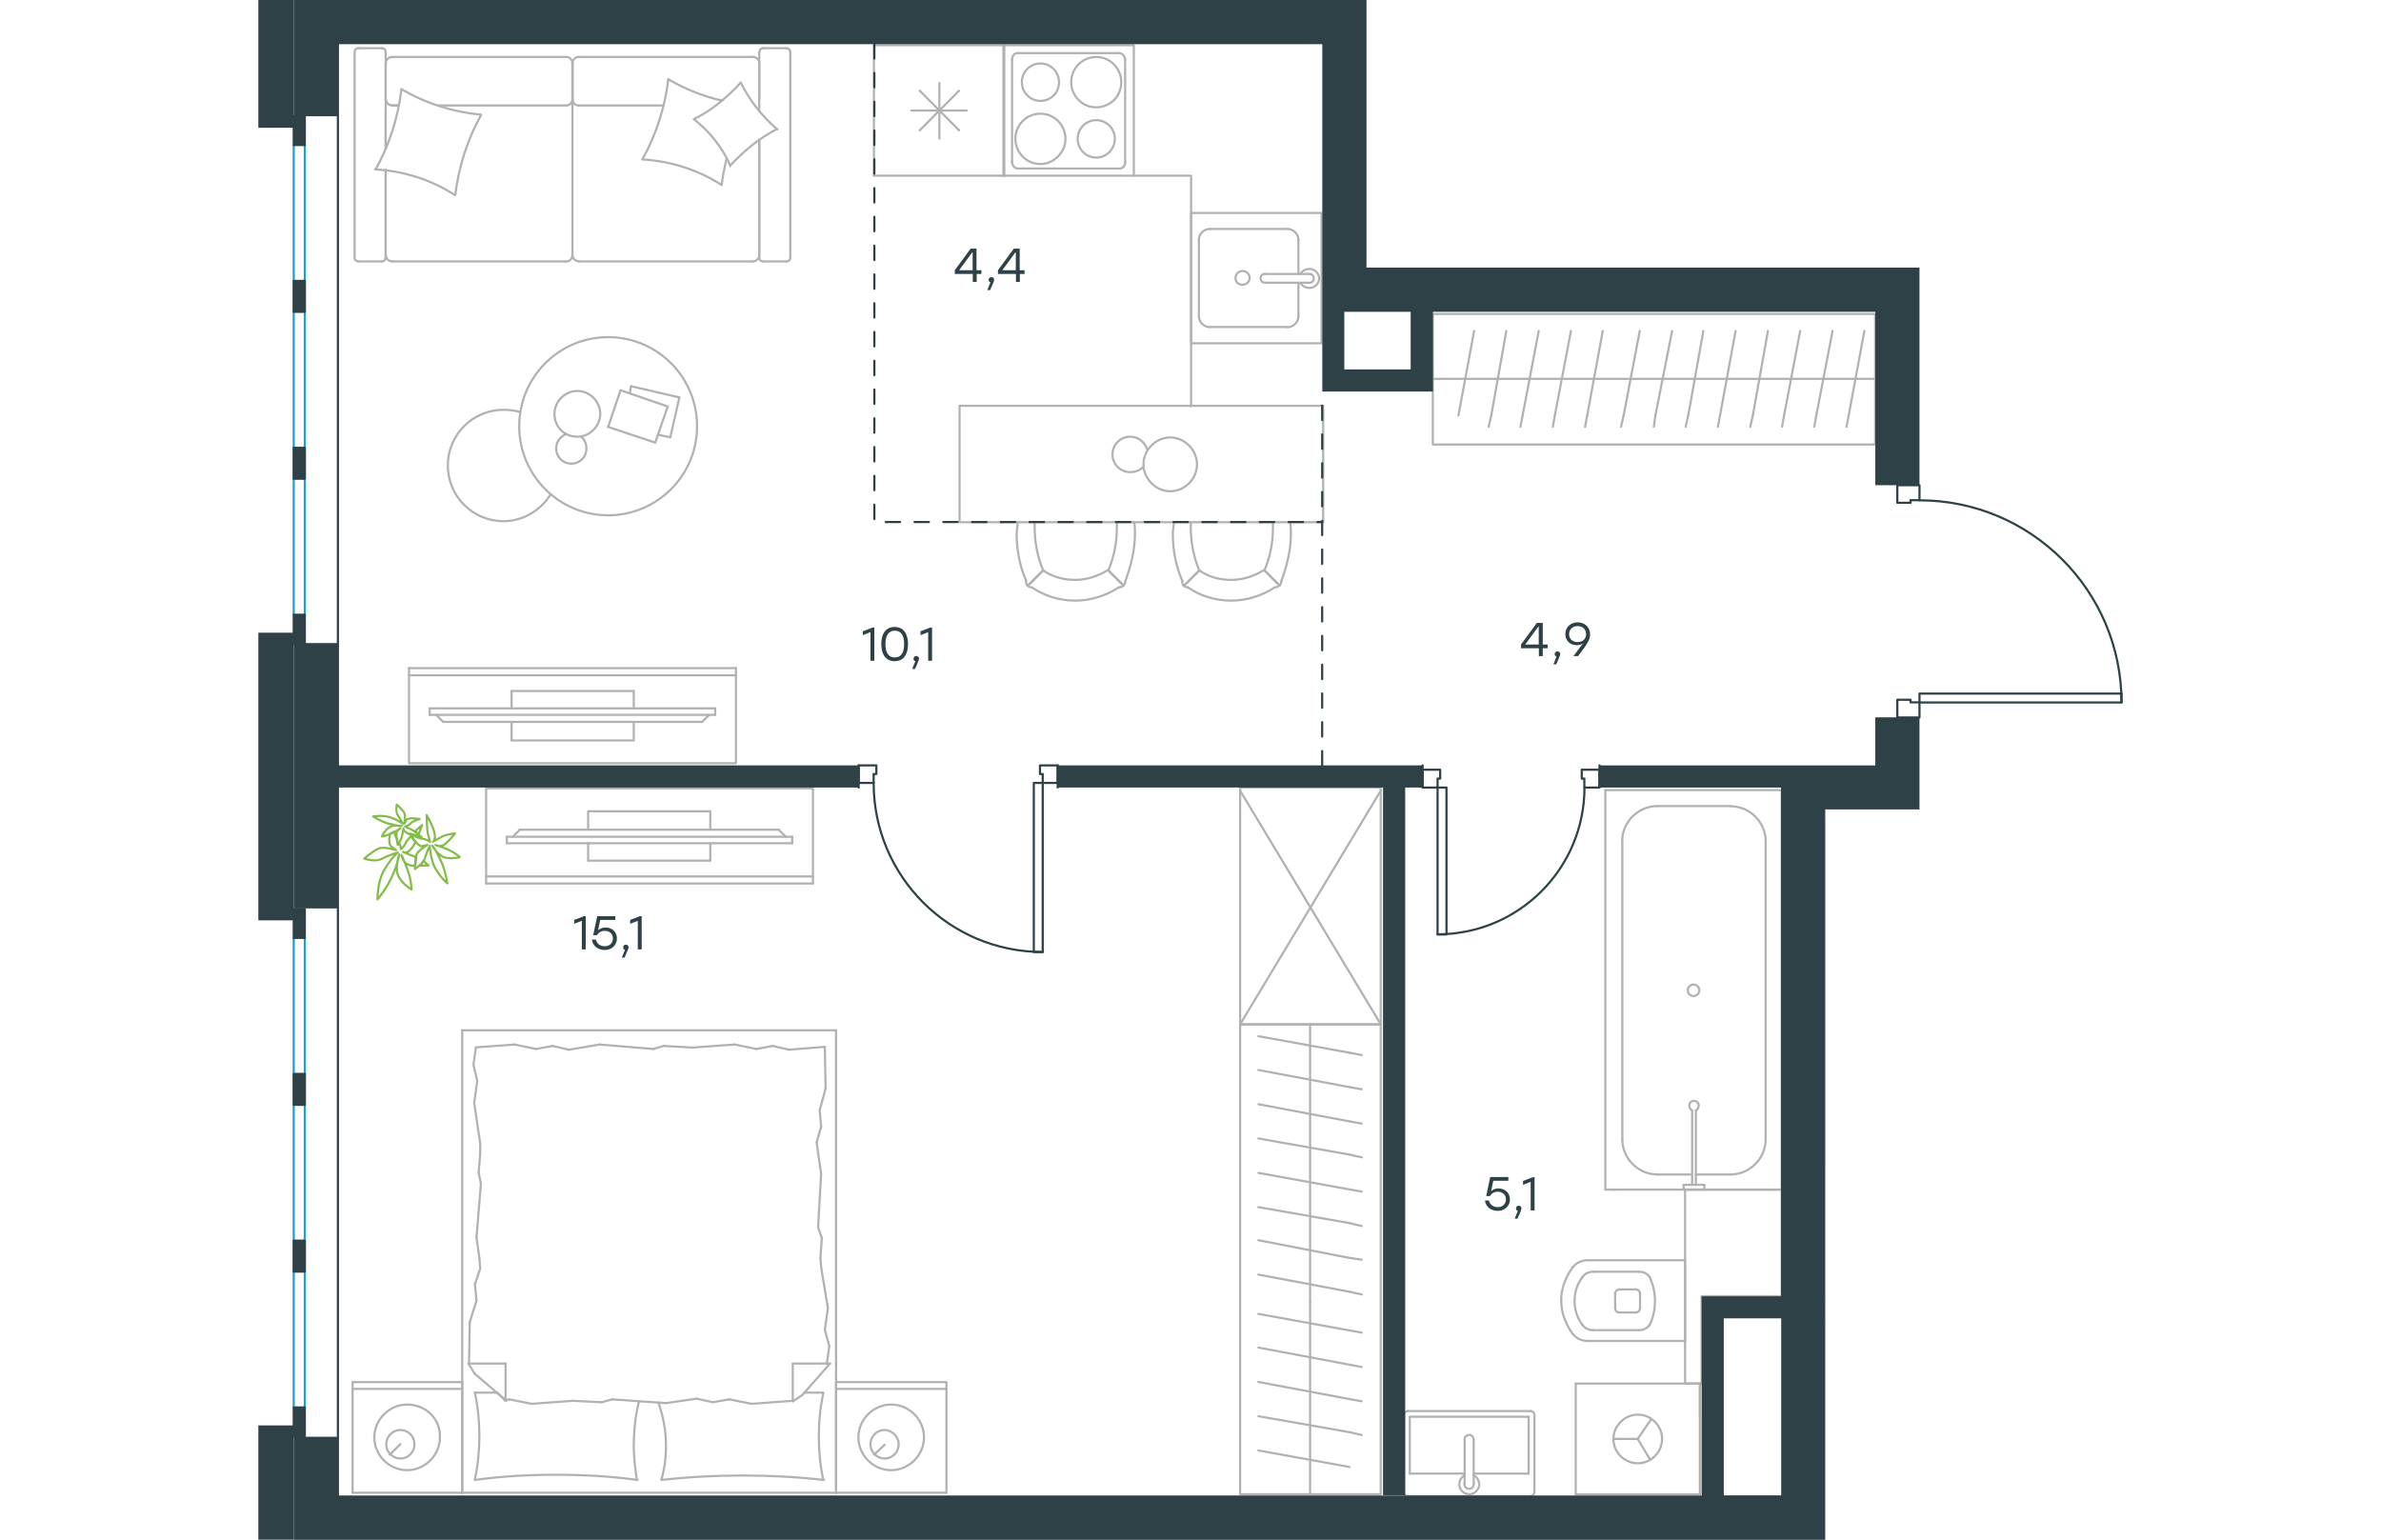 <?xml version="1.0" encoding="utf-8"?>
<!-- Generator: Adobe Illustrator 26.5.0, SVG Export Plug-In . SVG Version: 6.00 Build 0)  -->
<svg version="1.1" id="Слой_1" xmlns="http://www.w3.org/2000/svg" xmlns:xlink="http://www.w3.org/1999/xlink" x="0px" y="0px"
	 viewBox="0 0 1295.6 1070" style="enable-background:new 0 0 1295.6 1070;" xml:space="preserve" width="883" height="571">
<style type="text/css">
	.st0{fill:none;stroke:#B2B1B0;stroke-width:1.5;stroke-linecap:round;stroke-linejoin:round;stroke-miterlimit:22.926;}
	.st1{fill:none;stroke:#2D4146;stroke-width:1.5;stroke-linecap:round;stroke-linejoin:round;stroke-miterlimit:22.926;}
	.st2{fill:none;stroke:#1D9CEB;stroke-width:1.5;stroke-linecap:round;stroke-linejoin:round;stroke-miterlimit:22.926;}
	
		.st3{fill:none;stroke:#2D4146;stroke-width:1.5;stroke-linecap:round;stroke-linejoin:round;stroke-miterlimit:22.926;stroke-dasharray:10,10;}
	.st4{fill-rule:evenodd;clip-rule:evenodd;fill:#2D4146;}
	.st5{enable-background:new    ;}
	.st6{fill:#2D4146;}
	.st7{fill:none;stroke:#84BC4A;stroke-width:1.5;stroke-linecap:round;stroke-linejoin:round;stroke-miterlimit:22.926;}
</style>
<g>
	<line class="st0" x1="141.7" y1="1037.4" x2="65.5" y2="1037.4"/>
	<line class="st0" x1="65.5" y1="960.5" x2="141.7" y2="960.5"/>
	<line class="st0" x1="141.7" y1="960.5" x2="141.7" y2="1037.4"/>
	<line class="st0" x1="65.5" y1="1037.4" x2="65.5" y2="960.5"/>
	<line class="st0" x1="98.7" y1="1003.6" x2="91.4" y2="1010.9"/>
	<line class="st0" x1="65.5" y1="965.2" x2="141.7" y2="965.2"/>
	<path class="st0" d="M103.4,976.1c-12.4,0-22.8,10.4-22.8,22.8c0,12.5,10.4,22.8,22.8,22.8c12.4,0,22.8-10.4,22.8-22.8
		C126.7,986,116.3,976.1,103.4,976.1z"/>
	<path class="st0" d="M98.7,993.8c-5.7,0-9.8,4.7-9.8,9.9c0,5.7,4.7,9.9,9.8,9.9c5.7,0,9.8-4.7,9.8-9.9
		C108.5,998.4,104.4,993.8,98.7,993.8z"/>
	<line class="st0" x1="401.5" y1="1037.4" x2="141.7" y2="1037.4"/>
	<line class="st0" x1="379.5" y1="967.8" x2="392.6" y2="967.8"/>
	<line class="st0" x1="171.8" y1="973.5" x2="171.8" y2="947.6"/>
	<line class="st0" x1="166.1" y1="967.8" x2="171.8" y2="973.5"/>
	<line class="st0" x1="401.5" y1="716" x2="401.5" y2="1037.4"/>
	<line class="st0" x1="145.9" y1="947.6" x2="171.8" y2="947.6"/>
	<line class="st0" x1="141.7" y1="1037.4" x2="141.7" y2="716"/>
	<line class="st0" x1="397.3" y1="947.6" x2="378.1" y2="969.4"/>
	<line class="st0" x1="378.1" y1="969.4" x2="371.4" y2="974"/>
	<line class="st0" x1="150.5" y1="967.8" x2="165.7" y2="967.8"/>
	<line class="st0" x1="371.4" y1="973.5" x2="371.4" y2="947.6"/>
	<line class="st0" x1="172.3" y1="973.5" x2="150.5" y2="954.8"/>
	<line class="st0" x1="150.5" y1="954.8" x2="145.9" y2="947.6"/>
	<line class="st0" x1="397.3" y1="947.6" x2="371.4" y2="947.6"/>
	<line class="st0" x1="281.7" y1="726.9" x2="301.9" y2="728"/>
	<line class="st0" x1="215.9" y1="729.5" x2="237.1" y2="725.9"/>
	<line class="st0" x1="193" y1="729" x2="204.5" y2="726.9"/>
	<line class="st0" x1="204.5" y1="726.9" x2="215.9" y2="729.5"/>
	<line class="st0" x1="274.4" y1="729" x2="281.7" y2="726.9"/>
	<line class="st0" x1="237.1" y1="725.9" x2="274.4" y2="729"/>
	<line class="st0" x1="151.1" y1="727.9" x2="178" y2="725.9"/>
	<line class="st0" x1="178" y1="725.9" x2="193" y2="729"/>
	<line class="st0" x1="368.8" y1="729.5" x2="393.7" y2="727.5"/>
	<line class="st0" x1="346" y1="729" x2="357.4" y2="726.9"/>
	<line class="st0" x1="357.4" y1="726.9" x2="368.8" y2="729.5"/>
	<line class="st0" x1="301.9" y1="728" x2="331" y2="725.9"/>
	<line class="st0" x1="331" y1="725.9" x2="346" y2="729"/>
	<line class="st0" x1="401.5" y1="716" x2="141.7" y2="716"/>
	<path class="st0" d="M280.1,1028.5c18.7-2.1,37.3-3.1,56.5-3.1c18.7,0,37.8,1,56.5,3.1"/>
	<path class="st0" d="M278,974.7c3.6,10.4,5.3,19.6,5.3,30.5c0,7.8-1,15.6-3.1,22.8"/>
	<path class="st0" d="M392.6,1028.5c-2.1-9.9-3.1-20.2-3.1-30.1c0-10.4,1-20.2,3.1-30.1"/>
	<path class="st0" d="M263,1028.5c-1-7.8-2.1-15.6-2.1-22.8c0-10.9,1-21.3,3.6-31.7"/>
	<line class="st0" x1="154.2" y1="881.6" x2="153.6" y2="874.4"/>
	<line class="st0" x1="151.6" y1="903.9" x2="150.5" y2="892.5"/>
	<line class="st0" x1="150.5" y1="892.5" x2="154.2" y2="881.6"/>
	<line class="st0" x1="146.4" y1="947.6" x2="146.9" y2="919"/>
	<line class="st0" x1="146.9" y1="919" x2="151.6" y2="903.9"/>
	<line class="st0" x1="153.1" y1="815.2" x2="154.2" y2="801.2"/>
	<line class="st0" x1="153.6" y1="874.4" x2="151.6" y2="859.8"/>
	<line class="st0" x1="154.7" y1="822.5" x2="153.1" y2="815.2"/>
	<line class="st0" x1="151.6" y1="859.8" x2="154.7" y2="822.5"/>
	<line class="st0" x1="154.2" y1="801.2" x2="154.2" y2="794.9"/>
	<line class="st0" x1="152.1" y1="751.3" x2="149.5" y2="739.9"/>
	<line class="st0" x1="149.5" y1="739.9" x2="151.1" y2="728.5"/>
	<line class="st0" x1="154.2" y1="794.9" x2="150" y2="766.4"/>
	<line class="st0" x1="150" y1="766.4" x2="152.1" y2="751.3"/>
	<line class="st0" x1="388" y1="793.9" x2="389" y2="801.2"/>
	<line class="st0" x1="390.1" y1="771.6" x2="391.1" y2="783"/>
	<line class="st0" x1="391.1" y1="783" x2="388" y2="793.9"/>
	<line class="st0" x1="393.7" y1="727.5" x2="394.2" y2="756.5"/>
	<line class="st0" x1="394.2" y1="756.5" x2="390.1" y2="771.6"/>
	<line class="st0" x1="391.6" y1="860.3" x2="390.6" y2="874.4"/>
	<line class="st0" x1="389" y1="801.2" x2="391.1" y2="815.7"/>
	<line class="st0" x1="389" y1="853.1" x2="391.6" y2="860.3"/>
	<line class="st0" x1="391.1" y1="815.7" x2="389" y2="853.1"/>
	<line class="st0" x1="390.6" y1="874.4" x2="391.1" y2="880.6"/>
	<line class="st0" x1="395.2" y1="947" x2="395.2" y2="948.1"/>
	<line class="st0" x1="393.7" y1="924.2" x2="396.8" y2="935.6"/>
	<line class="st0" x1="396.8" y1="935.6" x2="395.2" y2="947"/>
	<line class="st0" x1="391.1" y1="880.6" x2="395.8" y2="909.1"/>
	<line class="st0" x1="395.8" y1="909.1" x2="393.7" y2="924.2"/>
	<path class="st0" d="M150.5,1028.5c18.7-2.6,37.3-3.6,56.5-3.6c18.7,0,37.8,1,56.5,3.6"/>
	<path class="st0" d="M150.5,967.8c2.1,9.9,3.1,20.2,3.1,30.1c0,10.4-1,20.2-3.1,30.1"/>
	<line class="st0" x1="238.7" y1="974.5" x2="218.5" y2="973.5"/>
	<line class="st0" x1="304.5" y1="972" x2="283.3" y2="975.1"/>
	<line class="st0" x1="327.3" y1="972.5" x2="315.9" y2="974.5"/>
	<line class="st0" x1="315.9" y1="974.5" x2="304.5" y2="972"/>
	<line class="st0" x1="245.9" y1="972.5" x2="238.7" y2="974.5"/>
	<line class="st0" x1="283.3" y1="975.1" x2="245.9" y2="972.5"/>
	<line class="st0" x1="371.4" y1="973.5" x2="342.9" y2="975.6"/>
	<line class="st0" x1="342.9" y1="975.6" x2="327.3" y2="972.5"/>
	<line class="st0" x1="174.4" y1="972.5" x2="171.8" y2="973"/>
	<line class="st0" x1="218.5" y1="973.5" x2="189.9" y2="975.6"/>
	<line class="st0" x1="189.9" y1="975.6" x2="174.4" y2="972.5"/>
	<line class="st0" x1="478.2" y1="1037.4" x2="401.5" y2="1037.4"/>
	<line class="st0" x1="401.5" y1="960.5" x2="478.2" y2="960.5"/>
	<line class="st0" x1="478.2" y1="961" x2="478.2" y2="1037.4"/>
	<line class="st0" x1="401.5" y1="1037.4" x2="401.5" y2="961"/>
	<line class="st0" x1="435.2" y1="1004.1" x2="427.9" y2="1010.9"/>
	<line class="st0" x1="401.5" y1="965.2" x2="478.2" y2="965.2"/>
	<path class="st0" d="M439.8,976.1c-12.4,0-22.8,10.4-22.8,22.8c0,12.5,10.4,22.8,22.8,22.8c12.4,0,22.8-10.4,22.8-22.8
		C462.6,986.5,452.3,976.1,439.8,976.1z"/>
	<path class="st0" d="M435.2,993.8c-5.7,0-9.8,4.7-9.8,9.9c0,5.7,4.7,9.9,9.8,9.9c5.7,0,9.8-4.7,9.8-9.9
		C445,998.4,440.3,993.8,435.2,993.8z"/>
</g>
<g>
	<g>
		<line class="st0" x1="158.3" y1="609.1" x2="385.4" y2="609.1"/>
		<polyline class="st0" points="385.4,614 385.4,547.9 158.3,547.9 158.3,614 		"/>
		<line class="st0" x1="158.3" y1="614" x2="385.4" y2="614"/>
	</g>
	<g>
		<polyline class="st0" points="314.1,576.6 314.1,563.8 229.2,563.8 229.2,576.6 		"/>
		<line class="st0" x1="229.2" y1="586" x2="229.2" y2="598.1"/>
		<line class="st0" x1="229.2" y1="598.1" x2="314.1" y2="598.1"/>
		<line class="st0" x1="314.1" y1="598.1" x2="314.1" y2="586"/>
		<line class="st0" x1="172.7" y1="586" x2="172.7" y2="581.5"/>
		<line class="st0" x1="361.6" y1="576.6" x2="366.5" y2="581.5"/>
		<line class="st0" x1="176.8" y1="581.5" x2="181.7" y2="576.6"/>
		<line class="st0" x1="371" y1="581.5" x2="172.7" y2="581.5"/>
		<line class="st0" x1="172.7" y1="586" x2="371" y2="586"/>
		<line class="st0" x1="371" y1="586" x2="371" y2="581.5"/>
		<line class="st0" x1="181.7" y1="576.6" x2="361.6" y2="576.6"/>
	</g>
</g>
<g>
	<line class="st0" x1="730.9" y1="1038.5" x2="730.9" y2="905"/>
	<line class="st0" x1="766.8" y1="926.1" x2="758.3" y2="924.6"/>
	<line class="st0" x1="758.3" y1="924.6" x2="695" y2="913.1"/>
	<line class="st0" x1="766.8" y1="950" x2="758.3" y2="948.4"/>
	<line class="st0" x1="758.3" y1="948.4" x2="695" y2="936.5"/>
	<line class="st0" x1="766.8" y1="973.8" x2="758.3" y2="972.3"/>
	<line class="st0" x1="758.3" y1="972.3" x2="695" y2="960.4"/>
	<line class="st0" x1="766.8" y1="997.3" x2="758.3" y2="995.3"/>
	<line class="st0" x1="758.3" y1="995.3" x2="695" y2="984.2"/>
	<line class="st0" x1="758.3" y1="1019.5" x2="695" y2="1008"/>
	<rect x="682.3" y="712" class="st0" width="97.7" height="326.4"/>
	<line class="st0" x1="730.9" y1="905" x2="730.9" y2="712"/>
	<line class="st0" x1="766.8" y1="733.2" x2="758.3" y2="731.6"/>
	<line class="st0" x1="758.3" y1="731.6" x2="695" y2="720.1"/>
	<line class="st0" x1="766.8" y1="757" x2="758.3" y2="755.5"/>
	<line class="st0" x1="758.3" y1="755.5" x2="695" y2="743.6"/>
	<line class="st0" x1="766.8" y1="780.8" x2="758.3" y2="779.3"/>
	<line class="st0" x1="758.3" y1="779.3" x2="695" y2="767.4"/>
	<line class="st0" x1="766.8" y1="804.3" x2="758.3" y2="802.4"/>
	<line class="st0" x1="758.3" y1="802.4" x2="695" y2="791.2"/>
	<line class="st0" x1="766.8" y1="828.1" x2="758.3" y2="826.6"/>
	<line class="st0" x1="758.3" y1="826.6" x2="695" y2="815.1"/>
	<line class="st0" x1="766.8" y1="852" x2="758.3" y2="850"/>
	<line class="st0" x1="758.3" y1="850" x2="695" y2="838.9"/>
	<line class="st0" x1="766.8" y1="875.4" x2="758.3" y2="874.2"/>
	<line class="st0" x1="758.3" y1="874.2" x2="695" y2="861.9"/>
	<line class="st0" x1="758.3" y1="897.7" x2="695" y2="885.8"/>
	<line class="st0" x1="766.8" y1="899.6" x2="758.3" y2="897.7"/>
</g>
<g>
	<rect x="682.3" y="547.3" class="st0" width="97.7" height="164.5"/>
	<line class="st0" x1="682.3" y1="711.8" x2="780" y2="549.5"/>
	<line class="st0" x1="682.3" y1="549.5" x2="780" y2="711.8"/>
</g>
<g>
	<line class="st0" x1="991.5" y1="932.4" x2="991.5" y2="875.8"/>
	<g>
		<line class="st0" x1="923.9" y1="931.9" x2="991.5" y2="931.9"/>
		<line class="st0" x1="959.5" y1="883.8" x2="927.6" y2="883.8"/>
		<line class="st0" x1="927.6" y1="924.4" x2="959.5" y2="924.4"/>
		<line class="st0" x1="957.7" y1="896.1" x2="946" y2="896.1"/>
		<line class="st0" x1="946" y1="912.1" x2="957.7" y2="912.1"/>
		<line class="st0" x1="960.2" y1="909" x2="960.2" y2="899.2"/>
		<line class="st0" x1="991.5" y1="875.8" x2="923.9" y2="875.8"/>
		<line class="st0" x1="942.9" y1="899.2" x2="942.9" y2="909"/>
		<path class="st0" d="M913.4,880.7c-4.9,6.8-8,14.8-8,22.8c0,0,0,0,0,0.6"/>
		<path class="st0" d="M960.2,899.2c0-1.8-1.2-3.1-3.1-3.1"/>
		<path class="st0" d="M966.9,887.5c-1.8-2.5-4.3-3.7-7.4-3.7"/>
		<path class="st0" d="M946,896.1c-1.8,0-3.1,1.2-3.1,3.1"/>
		<path class="st0" d="M920.2,887.5c-3.7,4.9-5.5,10.5-5.5,16.6"/>
		<path class="st0" d="M942.9,909c0,1.8,1.2,3.1,3.1,3.1"/>
		<path class="st0" d="M957.1,912.1c1.8,0,3.1-1.2,3.1-3.1"/>
		<path class="st0" d="M959.5,924.4c3.1,0,5.5-1.2,7.4-3.7"/>
		<path class="st0" d="M966.9,920.7c2.5-4.9,3.7-11.1,3.7-16.6s-1.2-11.1-3.7-16.6"/>
		<path class="st0" d="M920.2,920.7c1.8,2.5,4.3,3.7,7.4,3.7"/>
		<path class="st0" d="M905.4,903.6L905.4,903.6c0,8.6,3.1,16.6,8,23.4"/>
		<path class="st0" d="M923.9,875.8c-4.3,0-8,1.8-10.5,4.9"/>
		<path class="st0" d="M913.4,927c2.5,3.1,6.1,4.9,10.5,4.9"/>
		<path class="st0" d="M914.7,904.1L914.7,904.1c0,6.2,1.8,11.7,5.5,16.6"/>
		<path class="st0" d="M927.6,883.8c-3.1,0-5.5,1.2-7.4,3.7"/>
	</g>
	<polygon class="st0" points="1003,900.8 1058.6,900.8 1058.6,826.7 991.5,826.7 991.5,961.5 1003,961.5 	"/>
</g>
<g>
	<line class="st0" x1="882.8" y1="984.6" x2="882.8" y2="1024.1"/>
	<line class="st0" x1="882.8" y1="1024.1" x2="844.6" y2="1024.1"/>
	<line class="st0" x1="838.3" y1="1024.1" x2="800.2" y2="1024.1"/>
	<line class="st0" x1="800.2" y1="984.6" x2="882.8" y2="984.6"/>
	<line class="st0" x1="800.2" y1="1024.1" x2="800.2" y2="984.6"/>
	<line class="st0" x1="798.9" y1="1039.7" x2="884.1" y2="1039.7"/>
	<line class="st0" x1="796.2" y1="983.7" x2="796.2" y2="1036.6"/>
	<line class="st0" x1="884.1" y1="980.6" x2="798.9" y2="980.6"/>
	<line class="st0" x1="886.8" y1="1036.6" x2="886.8" y2="983.7"/>
	<path class="st0" d="M886.8,983.7c0-1.8-1.1-3.1-2.7-3.1"/>
	<path class="st0" d="M798.9,980.6c-1.6,0-2.7,1.2-2.7,3.1"/>
	<path class="st0" d="M796.2,1036.6c0,1.8,1.1,3.1,2.7,3.1"/>
	<path class="st0" d="M884.1,1039.7c1.1,0,2.7-1.2,2.7-3.1"/>
	<line class="st0" x1="838.3" y1="1000.4" x2="838.3" y2="1031"/>
	<line class="st0" x1="844.6" y1="1031" x2="844.6" y2="1000.4"/>
	<path class="st0" d="M838.3,1000.4L838.3,1000.4c0-1.8,1.4-3.2,3.1-3.2c1.7,0,3.1,1.4,3.1,3.1v0"/>
	<path class="st0" d="M844.6,1025.3c2.3,1.2,3.8,3.6,3.8,6.2c0,3.8-3.1,6.9-6.9,6.9c-3.8,0-6.9-3.1-6.9-6.9c0-2.6,1.5-5,3.8-6.2"/>
	<path class="st0" d="M844.6,1031c0,0.1,0,0.3,0,0.5c0,1.8-1.4,3.2-3.2,3.2c-1.8,0-3.2-1.4-3.2-3.2c0-0.1,0-0.3,0-0.5"/>
</g>
<g>
	<line class="st0" x1="995.4" y1="816.2" x2="972.1" y2="816.2"/>
	<line class="st0" x1="1023.2" y1="816.2" x2="999" y2="816.2"/>
	<line class="st0" x1="947.9" y1="792" x2="947.9" y2="584.5"/>
	<line class="st0" x1="972.1" y1="560.2" x2="1023.2" y2="560.2"/>
	<line class="st0" x1="1058.6" y1="549.1" x2="1058.6" y2="826.7"/>
	<line class="st0" x1="936.1" y1="549.1" x2="1058.6" y2="549.1"/>
	<line class="st0" x1="1047.5" y1="584.5" x2="1047.5" y2="792"/>
	<line class="st0" x1="936.1" y1="826.7" x2="936.1" y2="549.1"/>
	<line class="st0" x1="1058.6" y1="826.7" x2="936.1" y2="826.7"/>
	<path class="st0" d="M972.1,560.2c-13.1,0-24.3,11.1-24.3,24.2"/>
	<path class="st0" d="M1023.2,816.2c13.1,0,24.3-11.1,24.3-24.2"/>
	<path class="st0" d="M1047.5,584.5c0-13.1-11.1-24.2-24.3-24.2"/>
	<path class="st0" d="M947.9,792c0,13.1,11.1,24.2,24.3,24.2"/>
	<line class="st0" x1="943.3" y1="826.7" x2="940" y2="826.7"/>
	<line class="st0" x1="996.4" y1="823.4" x2="996.4" y2="771.7"/>
	<line class="st0" x1="999" y1="771.7" x2="999" y2="823.4"/>
	<line class="st0" x1="1004.9" y1="826.7" x2="990.5" y2="826.7"/>
	<line class="st0" x1="990.5" y1="826.7" x2="990.5" y2="823.4"/>
	<line class="st0" x1="990.5" y1="823.4" x2="1004.9" y2="823.4"/>
	<line class="st0" x1="1004.9" y1="823.4" x2="1004.9" y2="826.7"/>
	<path class="st0" d="M999,771.7c1.3-0.7,2-2,2-3.3c0-2-1.3-3.3-3.3-3.3c-2,0-3.3,1.3-3.3,3.3c0,1.3,0.7,2.6,2,3.3"/>
	<path class="st0" d="M997.4,692.2c2.2,0,4-1.8,4-4s-1.8-4-4-4c-2.2,0-4,1.8-4,4C993.4,690.8,995.2,692.2,997.4,692.2z"/>
</g>
<g>
	<line class="st0" x1="915.5" y1="961.5" x2="915.5" y2="1038.5"/>
	<g>
		<line class="st0" x1="1001.8" y1="1038.5" x2="915.5" y2="1038.5"/>
		<line class="st0" x1="1001.8" y1="984.6" x2="1001.8" y2="961.5"/>
		<line class="st0" x1="1001.8" y1="1038.5" x2="1001.8" y2="961.5"/>
		<line class="st0" x1="958.6" y1="1000" x2="968" y2="986.2"/>
		<line class="st0" x1="958.6" y1="1000" x2="941.7" y2="1000"/>
		<line class="st0" x1="958.6" y1="1000" x2="967.3" y2="1014.5"/>
		<path class="st0" d="M941.7,1000c0,9.3,7.6,16.9,16.9,16.9c9.3,0,16.9-7.6,16.9-16.9c0-9.3-7.6-16.9-16.9-16.9
			C949.7,983.1,941.7,990.7,941.7,1000z"/>
		<line class="st0" x1="1001.8" y1="961.5" x2="915.5" y2="961.5"/>
	</g>
</g>
<g>
	<line class="st0" x1="125" y1="73.3" x2="214.1" y2="73.3"/>
	<line class="st0" x1="367.1" y1="181.7" x2="350.8" y2="181.7"/>
	<line class="st0" x1="343.6" y1="181.7" x2="222.5" y2="181.7"/>
	<line class="st0" x1="88.5" y1="103.2" x2="88.5" y2="77.9"/>
	<line class="st0" x1="88.5" y1="177.1" x2="88.5" y2="118"/>
	<line class="st0" x1="348.1" y1="177.1" x2="348.1" y2="97.2"/>
	<line class="st0" x1="218.3" y1="69.1" x2="218.3" y2="43.7"/>
	<line class="st0" x1="222.5" y1="73.3" x2="281.4" y2="73.3"/>
	<line class="st0" x1="69.5" y1="33.5" x2="85.8" y2="33.5"/>
	<line class="st0" x1="218.3" y1="43.7" x2="218.3" y2="69.1"/>
	<line class="st0" x1="343.6" y1="39.6" x2="222.5" y2="39.6"/>
	<line class="st0" x1="348.1" y1="97.2" x2="348.1" y2="179"/>
	<line class="st0" x1="214.1" y1="181.7" x2="93" y2="181.7"/>
	<line class="st0" x1="85.8" y1="181.7" x2="69.5" y2="181.7"/>
	<line class="st0" x1="93" y1="73.3" x2="97.5" y2="73.3"/>
	<line class="st0" x1="88.5" y1="36.5" x2="88.5" y2="103.2"/>
	<line class="st0" x1="93" y1="73.3" x2="97.5" y2="73.3"/>
	<line class="st0" x1="88.5" y1="43.7" x2="88.5" y2="69.1"/>
	<line class="st0" x1="218.3" y1="43.7" x2="218.3" y2="69.1"/>
	<line class="st0" x1="214.1" y1="39.6" x2="93" y2="39.6"/>
	<line class="st0" x1="88.5" y1="118" x2="88.5" y2="179"/>
	<line class="st0" x1="369.7" y1="36.5" x2="369.7" y2="179"/>
	<line class="st0" x1="350.8" y1="33.5" x2="367.1" y2="33.5"/>
	<line class="st0" x1="348.1" y1="77.3" x2="348.1" y2="36.5"/>
	<line class="st0" x1="218.3" y1="69.1" x2="218.3" y2="177.1"/>
	<line class="st0" x1="348.1" y1="69.1" x2="348.1" y2="43.7"/>
	<path class="st0" d="M88.5,36.5c0-2.2-1.5-3-2.6-3"/>
	<path class="st0" d="M348.1,179c0,1.9,1.5,2.7,2.6,2.7"/>
	<path class="st0" d="M350.8,33.5c-1.9,0-2.6,1.5-2.6,2.7"/>
	<path class="st0" d="M214.1,73.3c2.1,0,4.2-1.9,4.2-4.5"/>
	<path class="st0" d="M348.1,43.7c0-2.1-1.9-4.2-4.5-4.2"/>
	<path class="st0" d="M93,39.6c-2.3,0-4.5,1.9-4.5,4.5"/>
	<path class="st0" d="M214.1,181.7c2.1,0,4.2-1.9,4.2-4.5"/>
	<path class="st0" d="M218.3,44.1c0-2.3-1.7-4.5-4.2-4.5"/>
	<path class="st0" d="M218.3,177.1c0,2.3,1.9,4.5,4.5,4.5"/>
	<path class="st0" d="M69.5,33.5c-1.9,0-2.6,1.5-2.6,2.7V179c0,1.9,1.5,2.7,2.6,2.7"/>
	<path class="st0" d="M222.5,39.6c-2.1,0-4.2,1.9-4.2,4.5"/>
	<path class="st0" d="M367.1,181.7c1.9,0,2.6-1.5,2.6-2.7"/>
	<path class="st0" d="M88.5,177.1c0,2.3,1.9,4.5,4.5,4.5"/>
	<path class="st0" d="M85.8,181.7c1.9,0,2.6-1.5,2.6-2.7"/>
	<path class="st0" d="M343.6,181.7c2.3,0,4.5-1.9,4.5-4.5"/>
	<path class="st0" d="M88.5,68.3c0,2.5,1.9,5,4.5,5"/>
	<path class="st0" d="M218.3,68.8c0,2.3,1.7,4.5,4.2,4.5"/>
	<path class="st0" d="M369.7,36.5c0-2.2-1.5-3-2.6-3"/>
	<path class="st0" d="M154.7,80.1c-9.5,17.1-15.5,36-17.8,55.3"/>
	<path class="st0" d="M360.6,89.6c-12.5,6.4-23.1,15.2-32.6,25.4"/>
	<path class="st0" d="M328.1,115.4c-5.3-12.5-14.4-23.9-25.4-32.6"/>
	<path class="st0" d="M136.5,135.5c-16.3-10.6-35.6-16.7-55.3-17.8"/>
	<path class="st0" d="M267.1,110.4c9.5-17.1,15.5-36,17.8-55.3"/>
	<path class="st0" d="M284.9,55.1c11.7,6.8,23.8,11.7,37.1,14.8"/>
	<path class="st0" d="M322,128.6c-16.3-10.6-35.6-16.7-55.3-17.8"/>
	<path class="st0" d="M81.6,117.6c9.5-17.1,15.5-36,17.8-55.3"/>
	<path class="st0" d="M99.4,61.9c16.7,9.9,35.6,15.9,55.3,17.8"/>
	<path class="st0" d="M302.7,82.8c12.5-6.1,23.1-15.2,32.6-25.4"/>
	<path class="st0" d="M325.4,110.4c-1.5,5.7-2.6,12.1-3.4,17.8"/>
	<path class="st0" d="M335.3,57.4c6.1,12.5,14.8,23.5,25.4,32.6"/>
</g>
<g>
	<line class="st0" x1="292.6" y1="276.2" x2="286.3" y2="303.9"/>
	<line class="st0" x1="286.3" y1="303.9" x2="277.6" y2="302.1"/>
	<line class="st0" x1="258.1" y1="273.4" x2="259" y2="268.4"/>
	<line class="st0" x1="259" y1="268.4" x2="292.6" y2="276.2"/>
	<line class="st0" x1="284.5" y1="282.5" x2="275.8" y2="307.6"/>
	<line class="st0" x1="275.8" y1="307.6" x2="243.1" y2="296.7"/>
	<line class="st0" x1="243.1" y1="296.7" x2="251.7" y2="271.2"/>
	<line class="st0" x1="251.7" y1="271.2" x2="284.5" y2="282.5"/>
	<ellipse class="st0" cx="243.1" cy="296.2" rx="61.8" ry="61.9"/>
	<path class="st0" d="M221.7,303.5c8.6,0,15.9-7.3,15.9-15.9c0-8.6-7.3-15.9-15.9-15.9c-8.6,0-15.9,7.3-15.9,15.9
		C205.8,296.7,212.6,303.5,221.7,303.5z"/>
	<path class="st0" d="M224.4,303.5c2.3,1.8,3.6,5,3.6,8.2c0,5.9-4.5,10.5-10.5,10.5c-5.9,0-10.5-4.6-10.5-10.5c0-4.6,2.7-8.2,6.8-10
		"/>
	<path class="st0" d="M203.1,343.5c-6.8,11.4-19.6,18.7-32.7,18.7c-21.4,0-38.7-17.3-38.7-38.7c0-21.4,17.3-38.7,38.7-38.7
		c3.8,0,7.6,0.4,11.4,1.5"/>
</g>
<g>
	<g>
		<line class="st0" x1="331.9" y1="469.3" x2="104.7" y2="469.3"/>
		<polyline class="st0" points="104.7,464.3 104.7,530.4 331.9,530.4 331.9,464.3 		"/>
		<line class="st0" x1="331.9" y1="464.3" x2="104.7" y2="464.3"/>
	</g>
	<g>
		<polyline class="st0" points="176,501.7 176,514.6 260.9,514.6 260.9,501.7 		"/>
		<line class="st0" x1="260.9" y1="492.3" x2="260.9" y2="480.2"/>
		<line class="st0" x1="260.9" y1="480.2" x2="176" y2="480.2"/>
		<line class="st0" x1="176" y1="480.2" x2="176" y2="492.3"/>
		<line class="st0" x1="317.5" y1="492.3" x2="317.5" y2="496.8"/>
		<line class="st0" x1="128.5" y1="501.7" x2="123.6" y2="496.8"/>
		<line class="st0" x1="313.3" y1="496.8" x2="308.4" y2="501.7"/>
		<line class="st0" x1="119.1" y1="496.8" x2="317.5" y2="496.8"/>
		<line class="st0" x1="317.5" y1="492.3" x2="119.1" y2="492.3"/>
		<line class="st0" x1="119.1" y1="492.3" x2="119.1" y2="496.8"/>
		<line class="st0" x1="308.4" y1="501.7" x2="128.5" y2="501.7"/>
	</g>
</g>
<g>
	<line class="st0" x1="518.4" y1="31.4" x2="518.4" y2="122.1"/>
	<line class="st0" x1="473.3" y1="57.7" x2="473.3" y2="96.3"/>
	<line class="st0" x1="459.6" y1="90.6" x2="487" y2="63"/>
	<line class="st0" x1="459.6" y1="63" x2="487" y2="90.6"/>
	<line class="st0" x1="453.9" y1="76.8" x2="492.3" y2="76.8"/>
	<line class="st0" x1="518.4" y1="122.1" x2="427.8" y2="122.1"/>
	<line class="st0" x1="427.8" y1="31.4" x2="427.8" y2="122.1"/>
	<line class="st0" x1="518.4" y1="31.4" x2="427.8" y2="31.4"/>
</g>
<g>
	<rect x="648.2" y="148" class="st0" width="90.7" height="90.6"/>
	<line class="st0" x1="699.6" y1="196.5" x2="730" y2="196.5"/>
	<line class="st0" x1="722.8" y1="190.4" x2="722.8" y2="166.6"/>
	<line class="st0" x1="653.6" y1="166.6" x2="653.6" y2="219.9"/>
	<line class="st0" x1="722.8" y1="219.9" x2="722.8" y2="196.5"/>
	<line class="st0" x1="661.2" y1="227.3" x2="715.2" y2="227.3"/>
	<line class="st0" x1="730" y1="190.4" x2="699.6" y2="190.4"/>
	<line class="st0" x1="715.2" y1="159.1" x2="661.2" y2="159.1"/>
	<path class="st0" d="M699.6,196.5L699.6,196.5c-1.8,0-3.1-1.3-3.1-3.1c0-1.8,1.3-3.1,3.1-3.1"/>
	<path class="st0" d="M715.2,159.1c4,0,7.6,3.5,7.6,7.5"/>
	<path class="st0" d="M724.2,190.4c1.3-2.2,3.6-3.5,6.3-3.5c3.6,0,6.7,3.1,6.7,6.6c0,3.5-3.1,6.6-6.7,6.6c-2.7,0-4.9-1.3-6.3-3.5"/>
	<path class="st0" d="M661.2,227.3c-4,0-7.6-3.5-7.6-7.5"/>
	<path class="st0" d="M722.8,219.9c0,4-3.6,7.5-7.6,7.5"/>
	<path class="st0" d="M653.6,166.6c0-4,3.6-7.5,7.6-7.5"/>
	<path class="st0" d="M730,190.4h0.4c1.8,0,3.1,1.3,3.1,3.1c0,1.8-1.3,3.1-3.1,3.1H730"/>
	<path class="st0" d="M684,197.9c2.7,0,4.9-2.2,4.9-4.8c0-2.6-2.2-4.8-4.9-4.8c-2.7,0-4.9,2.2-4.9,4.8
		C679,196.1,681.3,197.9,684,197.9z"/>
</g>
<g>
	<path class="st0" d="M556.4,57.1c0-7.2-5.8-13-12.9-13c-7.1,0-12.9,5.8-12.9,13c0,7.2,5.8,13,12.9,13
		C550.6,70.1,556.4,64.7,556.4,57.1z"/>
	<path class="st0" d="M560.9,96.5c0-9.4-7.6-17.5-17.4-17.5c-9.4,0-17.4,7.6-17.4,17.5c0,9.4,7.6,17.5,17.4,17.5
		C552.8,114,560.9,105.9,560.9,96.5z"/>
	<path class="st0" d="M595.2,96.5c0-7.2-5.8-13-12.9-13c-7.1,0-12.9,5.8-12.9,13c0,7.2,5.8,13,12.9,13
		C589.4,109.5,595.2,103.7,595.2,96.5z"/>
	<path class="st0" d="M599.7,57.1c0-9.4-7.6-17.5-17.4-17.5c-9.4,0-17.4,7.6-17.4,17.5c0,9.4,7.6,17.5,17.4,17.5
		C592.1,74.5,599.7,66.9,599.7,57.1z"/>
	<line class="st0" x1="523.8" y1="112.7" x2="523.8" y2="41.4"/>
	<line class="st0" x1="598.3" y1="117.1" x2="527.8" y2="117.1"/>
	<line class="st0" x1="602.4" y1="41.4" x2="602.4" y2="112.7"/>
	<line class="st0" x1="527.8" y1="36.9" x2="598.3" y2="36.9"/>
	<path class="st0" d="M602.4,112.7L602.4,112.7c0,2.7-1.8,4.5-4,4.5"/>
	<path class="st0" d="M523.8,41.4L523.8,41.4c0-2.7,1.8-4.5,4-4.5"/>
	<path class="st0" d="M527.8,117.1L527.8,117.1c-2.2,0-4-2.2-4-4.5"/>
	<path class="st0" d="M598.3,36.9L598.3,36.9c2.2,0,4,2.2,4,4.5"/>
	<rect x="517.8" y="31.4" class="st0" width="90.6" height="90.7"/>
</g>
<line class="st0" x1="608.4" y1="122.1" x2="647.1" y2="122.1"/>
<line class="st0" x1="648.2" y1="282.5" x2="648.2" y2="122.1"/>
<g>
	<rect x="487.3" y="282" class="st0" width="252.7" height="80.9"/>
	<path class="st0" d="M653.9,396.4c6.6,4.6,14.4,6.6,22.3,6.6c7.9,0,15.8-2.6,22.3-6.6"/>
	<path class="st0" d="M636.2,362.9c0,2.6-0.7,5.3-0.7,7.9c0,11.2,2,22.3,6.6,32.9"/>
	<path class="st0" d="M711,403.6c3.9-10.5,6.6-21.7,6.6-32.9c0-2.6,0-5.3-0.7-7.9"/>
	<path class="st0" d="M648,362.9c0,1.3,0,2.6,0,3.9c0,9.9,2,20.4,5.9,29.6"/>
	<path class="st0" d="M699.2,396.4c3.9-9.2,5.9-19.1,5.9-29.6c0-1.3,0-2.6,0-3.9"/>
	<path class="st0" d="M646,408.2c8.5,5.9,19,9.2,30.2,9.2c10.5,0,21-3.3,30.2-9.2"/>
	<line class="st0" x1="653.9" y1="396.4" x2="643.4" y2="406.9"/>
	<line class="st0" x1="699.2" y1="396.4" x2="709.7" y2="406.9"/>
	<line class="st0" x1="653.9" y1="396.4" x2="643.4" y2="406.9"/>
	<line class="st0" x1="699.2" y1="396.4" x2="709.7" y2="406.9"/>
	<path class="st0" d="M706.4,408.2c2.6,0,4.6-2,4.6-4.6"/>
	<path class="st0" d="M642.1,403.6c-0.5,2.6,1.3,4.6,3.9,4.6"/>
	<path class="st0" d="M545.4,396.4c6.6,4.6,14.4,6.6,22.3,6.6c7.9,0,15.8-2.6,22.3-6.6"/>
	<path class="st0" d="M527.7,362.9c0,2.6-0.7,5.3-0.7,7.9c0,11.2,2,22.3,6.6,32.9"/>
	<path class="st0" d="M602.6,403.6c3.9-10.5,6.6-21.7,6.6-32.9c0-2.6,0-5.3-0.7-7.9"/>
	<path class="st0" d="M539.5,362.9c0,1.3,0,2.6,0,3.9c0,9.9,2,20.4,5.9,29.6"/>
	<path class="st0" d="M590.7,396.4c3.9-9.2,5.9-19.1,5.9-29.6c0-1.3,0-2.6,0-3.9"/>
	<path class="st0" d="M537.6,408.2c8.5,5.9,19,9.2,30.2,9.2c10.5,0,21-3.3,30.2-9.2"/>
	<line class="st0" x1="545.4" y1="396.4" x2="534.9" y2="406.9"/>
	<line class="st0" x1="590.7" y1="396.4" x2="601.2" y2="406.9"/>
	<line class="st0" x1="545.4" y1="396.4" x2="534.9" y2="406.9"/>
	<line class="st0" x1="590.7" y1="396.4" x2="601.2" y2="406.9"/>
	<path class="st0" d="M598,408.2c2.6,0,4.6-2,4.6-4.6"/>
	<path class="st0" d="M533.6,403.6c-0.5,2.6,1.3,4.6,3.9,4.6"/>
	<path class="st0" d="M652.3,322.7c0-10-8.6-18.7-18.6-18.7c-10,0-18.6,8.7-18.6,18.7c0,10,8.6,18.7,18.6,18.7
		C644.1,341.3,652.3,332.7,652.3,322.7z"/>
	<path class="st0" d="M615,324.5c-2.3,2.3-5.5,3.6-9.1,3.6c-6.8,0-12.3-5.5-12.3-12.3c0-6.8,5.5-12.3,12.3-12.3
		c5.5,0,10,3.6,11.8,8.7"/>
</g>
<g>
	<line class="st0" x1="816.2" y1="263.3" x2="941.9" y2="263.3"/>
	<line class="st0" x1="922" y1="296.6" x2="923.5" y2="288.7"/>
	<line class="st0" x1="923.5" y1="288.7" x2="934.3" y2="230"/>
	<line class="st0" x1="899.6" y1="296.6" x2="901" y2="288.7"/>
	<line class="st0" x1="901" y1="288.7" x2="912.2" y2="230"/>
	<line class="st0" x1="877.1" y1="296.6" x2="878.6" y2="288.7"/>
	<line class="st0" x1="878.6" y1="288.7" x2="889.8" y2="230"/>
	<line class="st0" x1="855" y1="296.6" x2="856.8" y2="288.7"/>
	<line class="st0" x1="856.8" y1="288.7" x2="867.3" y2="230"/>
	<line class="st0" x1="834" y1="288.7" x2="844.9" y2="230"/>
	<rect x="816.2" y="218.2" class="st0" width="307.4" height="90.7"/>
	<line class="st0" x1="941.9" y1="263.3" x2="1123.7" y2="263.3"/>
	<line class="st0" x1="1103.7" y1="296.6" x2="1105.2" y2="288.7"/>
	<line class="st0" x1="1105.2" y1="288.7" x2="1116.1" y2="230"/>
	<line class="st0" x1="1081.3" y1="296.6" x2="1082.7" y2="288.7"/>
	<line class="st0" x1="1082.7" y1="288.7" x2="1094" y2="230"/>
	<line class="st0" x1="1058.9" y1="296.6" x2="1060.3" y2="288.7"/>
	<line class="st0" x1="1060.3" y1="288.7" x2="1071.5" y2="230"/>
	<line class="st0" x1="1036.8" y1="296.6" x2="1038.6" y2="288.7"/>
	<line class="st0" x1="1038.6" y1="288.7" x2="1049.1" y2="230"/>
	<line class="st0" x1="1014.3" y1="296.6" x2="1015.8" y2="288.7"/>
	<line class="st0" x1="1015.8" y1="288.7" x2="1026.6" y2="230"/>
	<line class="st0" x1="991.9" y1="296.6" x2="993.7" y2="288.7"/>
	<line class="st0" x1="993.7" y1="288.7" x2="1004.2" y2="230"/>
	<line class="st0" x1="969.8" y1="296.6" x2="970.9" y2="288.7"/>
	<line class="st0" x1="970.9" y1="288.7" x2="982.5" y2="230"/>
	<line class="st0" x1="948.8" y1="288.7" x2="960" y2="230"/>
	<line class="st0" x1="947" y1="296.6" x2="948.8" y2="288.7"/>
</g>
<path class="st1" d="M819.5,649.3c56.4,0,102.1-45.7,102.1-102.1"/>
<polygon class="st1" points="919.7,534.9 919.7,541.1 921.5,541.1 921.5,547.3 932,547.3 932,534.9 "/>
<polygon class="st1" points="809.1,534.9 809.1,547.3 819.5,547.3 819.5,541.1 821.3,541.1 821.3,534.9 "/>
<rect x="819.5" y="547.3" class="st1" width="6.2" height="102.1"/>
<polyline class="st1" points="932,531.9 932,534.9 932,547.3 932,534.9 "/>
<polyline class="st1" points="809.1,531.9 809.1,534.9 809.1,547.3 809.1,534.9 "/>
<path class="st1" d="M427.6,544.1c0,64.9,52.6,117.5,117.5,117.5"/>
<polygon class="st1" points="429.5,531.9 429.5,537.9 427.6,537.9 427.6,544.1 417.2,544.1 417.2,531.9 "/>
<polygon class="st1" points="555.5,531.9 555.5,544.1 545.1,544.1 545.1,537.9 543.2,537.9 543.2,531.9 "/>
<rect x="538.9" y="544.1" class="st1" width="6.2" height="117.5"/>
<polyline class="st1" points="417.2,547.3 417.2,544.1 417.2,531.9 417.2,544.1 "/>
<polyline class="st1" points="555.5,547.3 555.5,544.1 555.5,531.9 555.5,544.1 "/>
<path class="st1" d="M1294.8,488.1c0-77.5-62.9-140.4-140.4-140.4"/>
<polygon class="st1" points="1139,349.4 1148.2,349.4 1148.2,347.6 1154.4,347.6 1154.4,337.2 1139,337.2 "/>
<polygon class="st1" points="1139,498.6 1154.4,498.6 1154.4,488.1 1148.2,488.1 1148.2,486.3 1139,486.3 "/>
<rect x="1154.4" y="482" class="st1" width="140.4" height="6.2"/>
<line class="st2" x1="24.6" y1="978.1" x2="24.6" y2="651.8"/>
<line class="st2" x1="32.3" y1="978.1" x2="32.3" y2="651.8"/>
<rect x="24.6" y="978.1" class="st1" width="7.7" height="20"/>
<rect x="24.6" y="862.2" class="st1" width="7.7" height="21.5"/>
<rect x="24.6" y="631.8" class="st1" width="7.7" height="20"/>
<rect x="24.6" y="746.3" class="st1" width="7.7" height="21.5"/>
<line class="st2" x1="24.6" y1="427.2" x2="24.6" y2="100.9"/>
<line class="st2" x1="32.3" y1="427.2" x2="32.3" y2="100.9"/>
<rect x="24.6" y="427.2" class="st1" width="7.7" height="20"/>
<rect x="24.6" y="311.2" class="st1" width="7.7" height="21.5"/>
<rect x="24.6" y="80.8" class="st1" width="7.7" height="20"/>
<rect x="24.6" y="195.2" class="st1" width="7.7" height="21.5"/>
<line class="st1" x1="55.3" y1="1065.8" x2="55.3" y2="18.3"/>
<polyline class="st3" points="428.1,30.7 428.1,362.8 739.3,362.8 "/>
<line class="st3" x1="739.3" y1="531.9" x2="739.3" y2="272"/>
<rect x="24.6" y="978.1" class="st4" width="7.7" height="20"/>
<rect x="24.6" y="862.2" class="st4" width="7.7" height="21.5"/>
<rect x="24.6" y="631.8" class="st4" width="7.7" height="20"/>
<rect x="24.6" y="746.3" class="st4" width="7.7" height="21.5"/>
<rect x="24.6" y="311.2" class="st4" width="7.7" height="21.5"/>
<rect x="24.6" y="195.2" class="st4" width="7.7" height="21.5"/>
<rect y="439.7" class="st4" width="24.6" height="199.9"/>
<polygon class="st4" points="797,1039.1 797,547.3 809.1,547.3 809.1,531.9 555.5,531.9 555.5,547.3 781.6,547.3 781.6,1039.1 "/>
<polygon class="st4" points="24.6,631.3 55.3,631.3 55.3,547.3 417.2,547.3 417.2,531.9 55.3,531.9 55.3,446.9 32.3,446.9 
	32.3,427.2 24.6,427.2 24.6,446.9 24.6,446.9 "/>
<g class="st5">
	<path class="st6" d="M227.5,636.7v23.1h-2.7v-19.9l-5.3,2.1v-2.7l6.8-2.6H227.5z"/>
	<path class="st6" d="M249.2,652.2c0,4.7-3.7,8-8.4,8c-4.4,0-8.3-2.4-9-7.2h2.8c0.7,3,3.1,4.6,6.2,4.6c3.3,0,5.6-2.3,5.6-5.4
		c0-3.2-2.4-5.3-5.6-5.3c-2.6,0-4.4,1.2-5.5,3h-2.6l2.8-13.2h12.6v2.6h-10.5l-1.5,7.2c1.3-1.2,3-1.9,5.3-1.9
		C245.7,644.6,249.2,647.5,249.2,652.2z"/>
	<path class="st6" d="M254.5,665.5h-1.9l2.2-5.4c-0.8-0.2-1.3-0.9-1.3-1.7c0-1.1,0.8-1.9,1.9-1.9c0.8,0,1.9,0.4,1.9,1.9
		C257.2,659,257.1,659.7,254.5,665.5z"/>
	<path class="st6" d="M266.4,636.7v23.1h-2.7v-19.9l-5.3,2.1v-2.7l6.8-2.6H266.4z"/>
</g>
<g class="st5">
	<path class="st6" d="M428.1,436.1v23.1h-2.7v-19.9l-5.3,2.1v-2.7l6.8-2.6H428.1z"/>
	<path class="st6" d="M451.5,447.6c0,7.6-3.4,11.9-9.3,11.9c-5.8,0-9.3-4.3-9.3-11.9s3.5-11.9,9.3-11.9
		C448.1,435.7,451.5,440.1,451.5,447.6z M448.8,447.6c0-6.6-2.6-9.3-6.5-9.3s-6.5,2.7-6.5,9.3c0,6.6,2.6,9.3,6.5,9.3
		S448.8,454.3,448.8,447.6z"/>
	<path class="st6" d="M456.3,464.9h-1.9l2.2-5.4c-0.8-0.2-1.3-0.9-1.3-1.7c0-1.1,0.8-1.9,1.9-1.9c0.8,0,1.9,0.4,1.9,1.9
		C459.1,458.3,459,459.1,456.3,464.9z"/>
	<path class="st6" d="M468.2,436.1v23.1h-2.7v-19.9l-5.3,2.1v-2.7l6.8-2.6H468.2z"/>
</g>
<g class="st5">
	<path class="st6" d="M502.6,190.4h-3.4v5.5h-2.7v-5.5H484v-2.6l11-15h4.1v15h3.4V190.4z M496.4,187.8v-12.4h-0.3l-9.1,12.4
		L496.4,187.8z"/>
	<path class="st6" d="M508.5,201.6h-1.9l2.2-5.4c-0.8-0.2-1.3-0.9-1.3-1.7c0-1.1,0.8-1.9,1.9-1.9c0.8,0,1.9,0.4,1.9,1.9
		C511.3,195.1,511.2,195.8,508.5,201.6z"/>
	<path class="st6" d="M532.6,190.4h-3.4v5.5h-2.7v-5.5H514v-2.6l11-15h4.1v15h3.4V190.4z M526.4,187.8v-12.4h-0.3l-9.1,12.4
		L526.4,187.8z"/>
</g>
<g class="st5">
	<path class="st6" d="M869.8,833.5c0,4.7-3.7,8-8.4,8c-4.4,0-8.3-2.4-9-7.2h2.8c0.7,3,3.1,4.6,6.2,4.6c3.3,0,5.6-2.3,5.6-5.4
		c0-3.2-2.4-5.3-5.6-5.3c-2.6,0-4.4,1.2-5.5,3h-2.6l2.8-13.2h12.6v2.6h-10.5l-1.5,7.2c1.3-1.2,3-1.9,5.3-1.9
		C866.2,826,869.8,828.9,869.8,833.5z"/>
	<path class="st6" d="M875,846.9h-1.9l2.2-5.4c-0.8-0.2-1.3-0.9-1.3-1.7c0-1.1,0.8-1.9,1.9-1.9c0.8,0,1.9,0.4,1.9,1.9
		C877.8,840.3,877.7,841.1,875,846.9z"/>
	<path class="st6" d="M886.9,818.1v23.1h-2.7v-19.9l-5.3,2.1v-2.7l6.8-2.6H886.9z"/>
</g>
<g class="st5">
	<path class="st6" d="M896,450.5h-3.4v5.5h-2.7v-5.5h-12.4v-2.6l11-15h4.1v15h3.4V450.5z M889.8,447.9v-12.4h-0.3l-9.1,12.4
		L889.8,447.9z"/>
	<path class="st6" d="M901.9,461.7H900l2.2-5.4c-0.8-0.2-1.3-0.9-1.3-1.7c0-1.1,0.8-1.9,1.9-1.9c0.8,0,1.9,0.4,1.9,1.9
		C904.7,455.2,904.6,455.9,901.9,461.7z"/>
	<path class="st6" d="M925.5,440.9c0,4-2.4,7.2-8.4,15.1h-3.2l6.6-8.8c-1.2,0.7-2.6,1.2-4.3,1.2c-4.1,0-7.9-2.7-7.9-7.7
		c0-5,3.8-8.2,8.6-8.2C921.6,432.6,925.5,435.6,925.5,440.9z M922.7,440.7c0-3.5-2.6-5.6-5.9-5.6c-3.3,0-5.9,2.2-5.9,5.6
		c0,3.5,2.6,5.5,5.8,5.5C920.2,446.3,922.7,444.2,922.7,440.7z"/>
</g>
<rect y="990.6" class="st4" width="24.6" height="79.4"/>
<path class="st4" d="M1123.7,498.6v33.3h-34.6h-30.8H932v15.4h126.2v15.4v338.2h-39.9H1003v15.4v123H55.3v-40.8H24.6v71.6h30.8
	h1002.9h30.6v-30.8V808.6V747V562.5h34.8h30.7v-30.7v-33.3H1123.7z M1058.3,1039.2h-39.9v-123h39.9V1039.2z"/>
<rect class="st4" width="24.6" height="88.8"/>
<g>
	<path class="st7" d="M96.9,592.4c0,0-4.1,3.4-9.2,11.8s-4.9,20.8-4.9,20.8s5.6-6.2,10-15.6c4.3-9.5,5.1-15.6,5.1-15.6
		s-3.4,9.5-0.5,15.2c3,5.6,9,9.2,9,9.2s0.2-3.8-1.5-10c-1.8-6.2-5.4-14.1-5.4-14.1s1,5.6,4.9,6.9c1,0.2,2.8,0.8,4.7,0.8
		c0.2-1.8,0.2-4.3,0.8-6.2c-0.2-0.2-0.8-0.2-0.8-0.2c-4.1-1.3-8.5-3.4-8.5-3.4s2.1,2.1,5.6-2.1c1-1,2.1-2.8,3-4.7
		c-1-1.3-2.3-3-3-4.1c-1.8,1.8-3.4,3.6-3.8,4.9c-2.1,3.6-3.4,4.1-3.4,4.1s0.2-1.8-1-4.1c-0.5,0.8-0.8,1-0.8,1s-0.2-1.5-0.8-3.6
		c-0.8-1.5-1.5-3.4-2.1-5.4c-0.8,0.5-1.5,0.8-2.6,1.3l-0.2,0.2c-0.8,3.6-0.8,7.5,0.8,8.7l3.4,2.6c0,0-8.7-2.8-12.3-1
		c-3.6,1.5-9.8,6.9-9.8,6.9s7.7,2.6,12,0.2C90.2,594.5,96.9,592.4,96.9,592.4z M111.8,601.6c3.4,0,6.4-0.2,6.4-0.2s-1.5-1.5-3.6-3
		C113.9,599.9,113.1,600.9,111.8,601.6z M110.5,581.9c0.2-0.2,0.2-0.8,0.5-1c-1-0.2-2.6-0.8-3.8-1l-0.2,0.2
		C107.7,580.6,109,581.4,110.5,581.9z M111.5,579.6c1.3-3.4,2.3-6.2,2.3-6.2s-2.3,2.1-4.9,4.3C109.7,578.3,110.7,579.1,111.5,579.6z
		 M93.4,573.7c0-0.2-0.2-0.8-0.2-0.8h-0.2c0,0.2-0.2,0.5-0.2,1C93,573.7,93,573.7,93.4,573.7z"/>
	<path class="st7" d="M119.2,587.8c0,0-0.2,4.1,2.1,11.8c2.6,7.7,10,14.3,10,14.3s-0.8-7.2-4.1-14.9c-3.4-7.7-6.2-11.3-6.2-11.3
		s3.4,6.7,8.5,8.2c5.1,1.3,10.5-0.2,10.5-0.2s-2.1-2.3-6.9-4.7c-4.9-2.3-10-3.8-10-3.8s2.6,1.5,5.4,0.2c3-1.5,8.2-8.2,8.2-8.2
		s-6.2,0.5-9.2,2.3c-3,1.8-6.2,3.4-6.2,3.4s1.8-0.2,1.3-4.9c-0.5-4.7-5.6-13.6-5.6-13.6s0,10.7,1,13.9c1,3,1.3,4.7,1.3,4.7
		s-2.1-1.8-5.4-2.1c-2.6-0.2-5.6-2.3-7.7-3.4c-0.2-0.2-0.8-0.2-0.8-0.2c1,1.8,5.6,9.5,8.7,8.7l3.4-0.8c0,0-6.6,3.8-7.7,6.9
		c-1,3-1,9.8-1,9.8s5.6-3.4,6.9-7.2C116.7,592.6,119.2,587.8,119.2,587.8z"/>
	<path class="st7" d="M100.5,572.7c0,0-2.1-2.1-7.7-4.3c-5.6-2.3-13-1-13-1s4.3,3,10.3,4.9c6.2,1.8,9.4,1.8,9.4,1.8s-5.4-1.3-8.7,1
		c-3.4,2.3-4.9,6.2-4.9,6.2s2.3-0.2,5.9-1.8c3.6-1.5,6.9-3.8,6.9-3.8s-2.1,0.8-2.6,3c-0.5,2.3,0.8,8.5,0.8,8.5s2.6-3.8,3-6.4
		c0.5-2.6,1-5.1,1-5.1s-0.8,1,2.1,3c2.8,2.1,10.5,3,10.5,3s-6.2-5.1-8.5-5.9c-2.3-0.8-3-1.5-3-1.5s2.1-0.2,3.8-2.1
		c1.7-1.8,6.4-3,6.4-3s-8.2-1.5-9.4,0.8l-1.3,2.3c0,0,1-5.6-0.2-7.7c-1.3-2.1-5.1-5.4-5.1-5.4s-1,4.9,0.8,7.5
		C98.7,569.1,100.5,572.7,100.5,572.7z"/>
</g>
<path class="st4" d="M1123.7,186H780h-9.9V30.7V0h-30.8h-684H24.6v80.8v20h7.7v-20h23.1V30.7h684v155.2v30.8v40v15.4h15.4h46.1h15.4
	v-15.4v-40h307.4v120.5h30.7V186H1123.7z M800.8,256.7h-46.1v-40h15.4h30.7V256.7z"/>
</svg>
